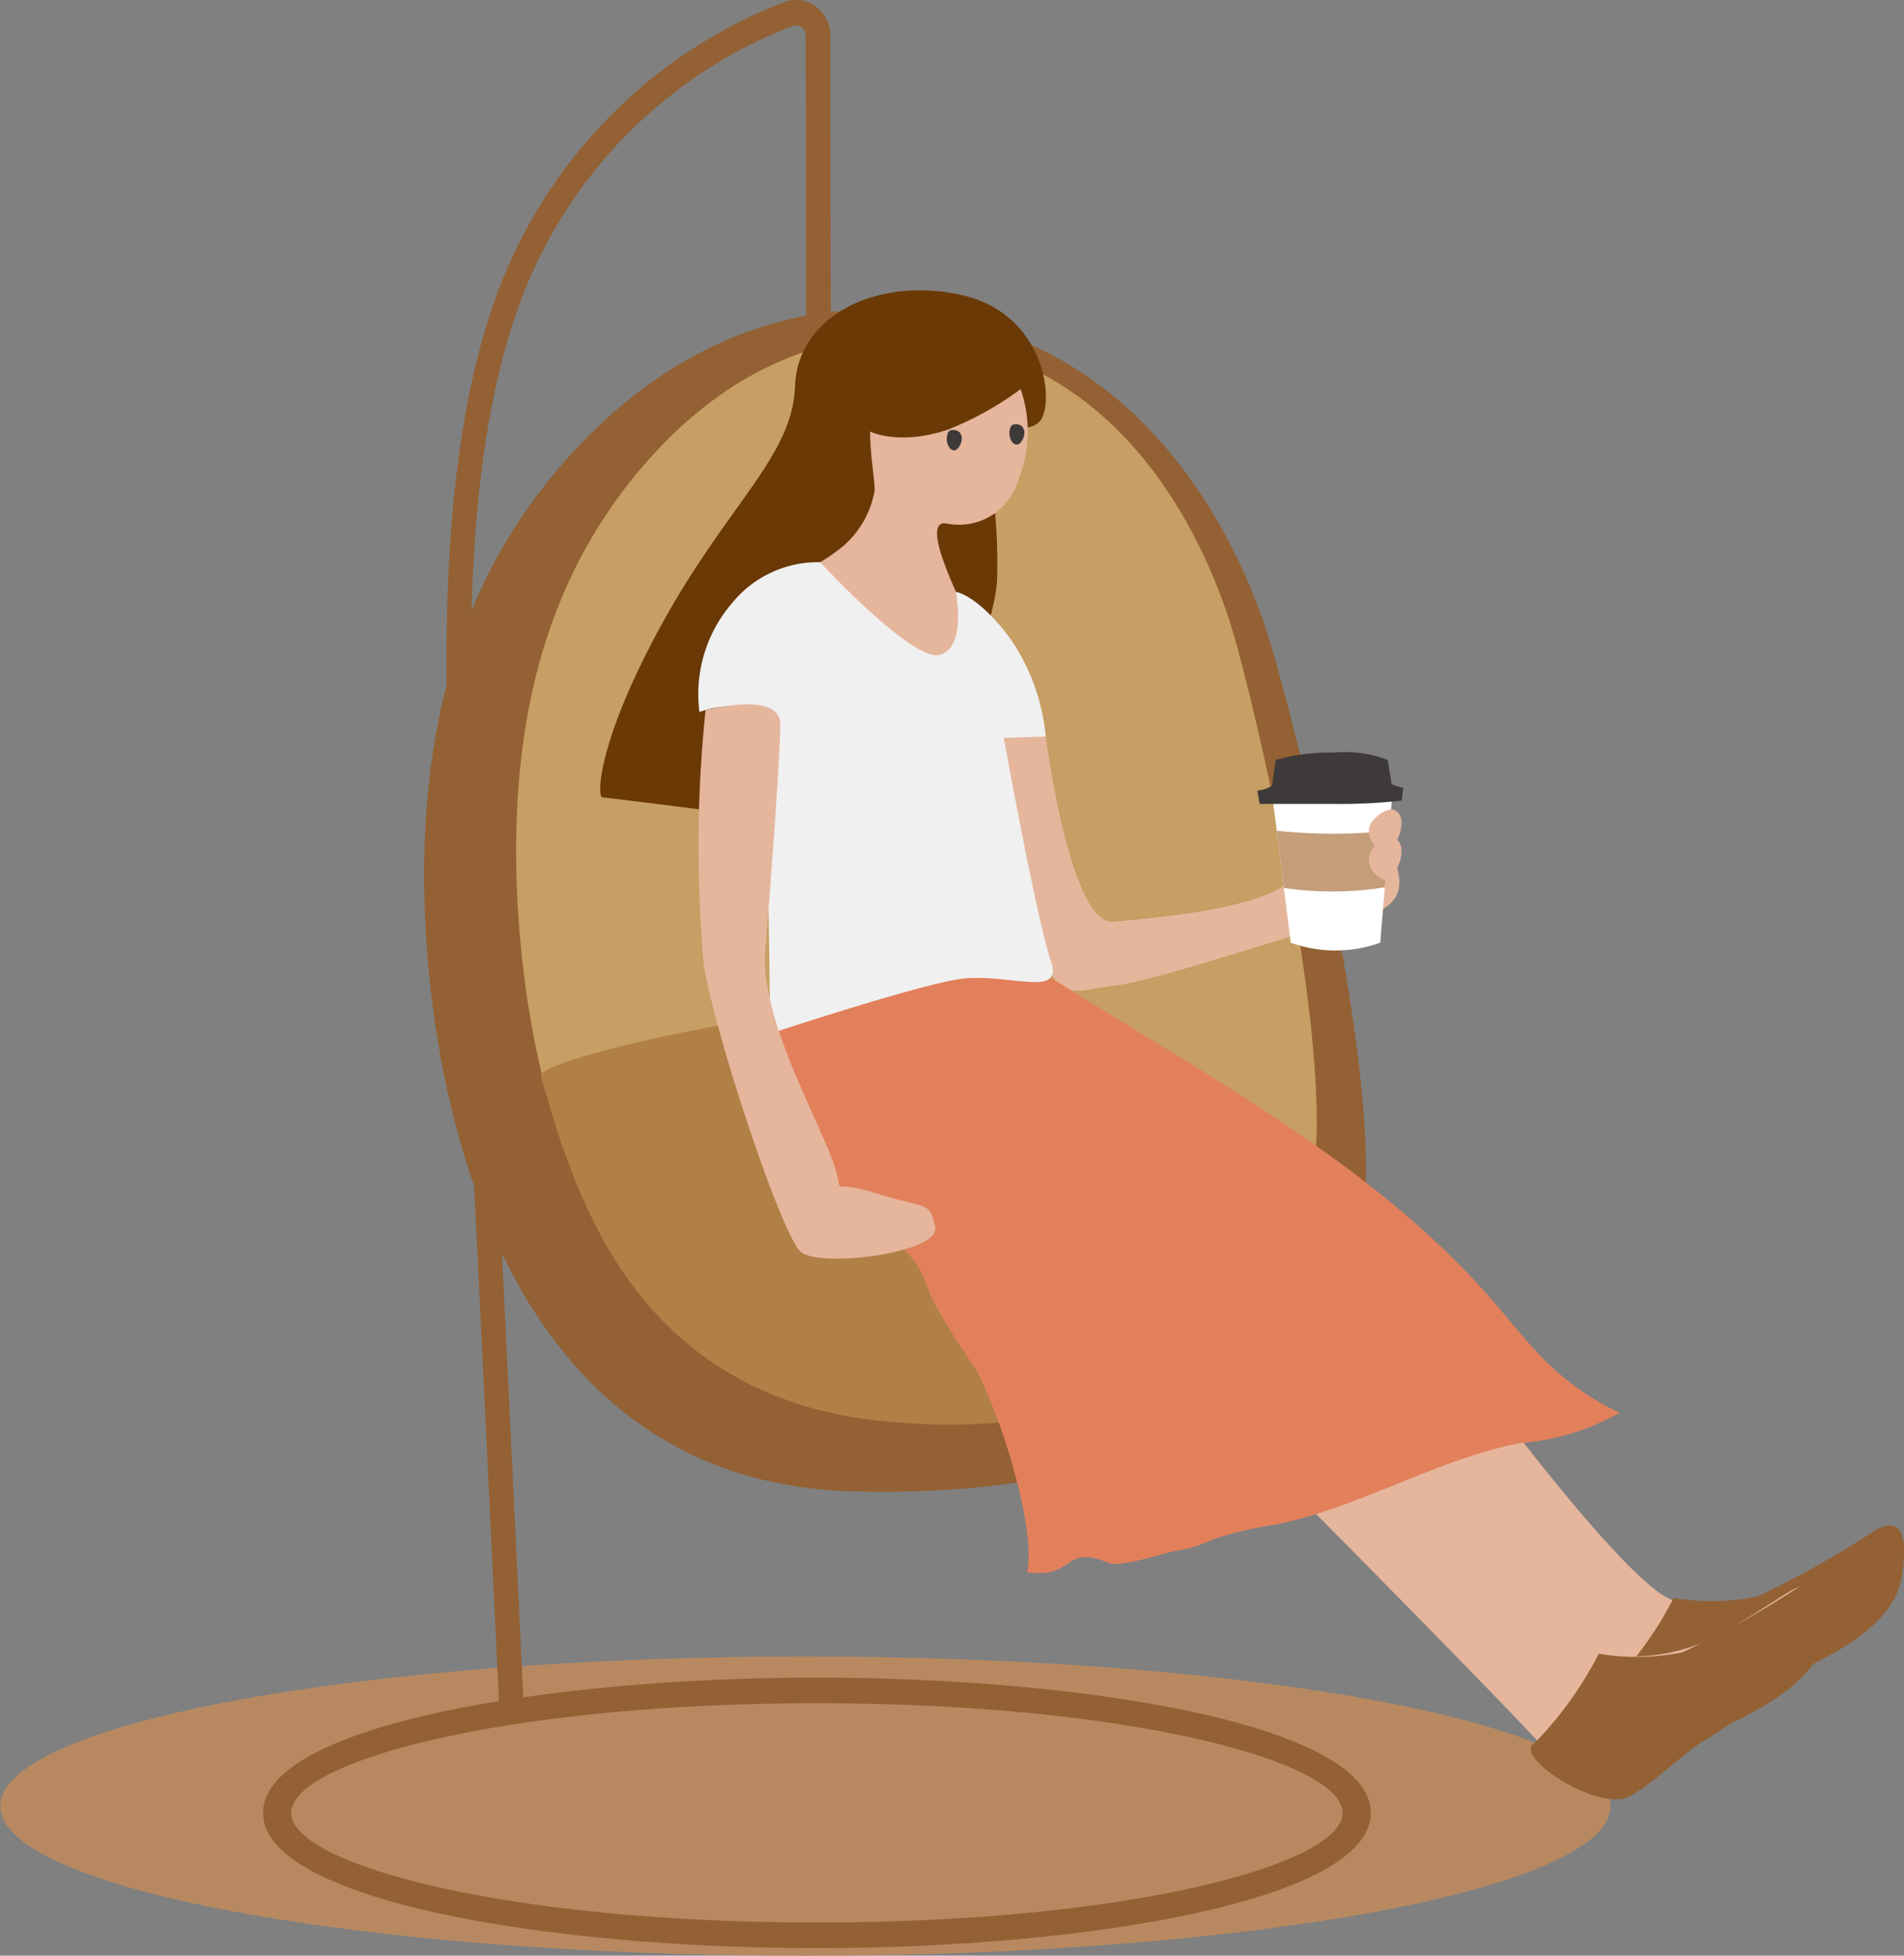 <svg xmlns="http://www.w3.org/2000/svg" width="51.793" height="53.192" viewBox="0 0 51.793 53.192">
  <rect x="0" y="0" width="51.793" height="53.192" fill="#808080" stroke="none"/>
  <g id="cafe_girl" transform="translate(7344.851 -5620.453)">
    <path id="パス_27029" data-name="パス 27029" d="M824.838,819.1c0,2.248-9.807,4.07-21.9,4.07s-21.9-1.822-21.9-4.07,9.807-4.07,21.9-4.07,21.9,1.822,21.9,4.07" transform="translate(-8125.881 4850.479)" fill="#b88961"/>
    <path id="パス_25687" data-name="パス 25687" d="M789.531,799.723c-.008-.173-.815-17.288-.993-20.185-.021-.345-.058-.793-.1-1.324-.331-4.119-1.021-12.69,1.343-18.009a13.5,13.5,0,0,1,7.488-7.145.919.919,0,0,1,.858.117.993.993,0,0,1,.4.8l.014,9.557h-.673l-.013-9.557a.281.281,0,0,0-.117-.232.252.252,0,0,0-.244-.034,12.8,12.8,0,0,0-7.107,6.781c-2.29,5.153-1.611,13.6-1.284,17.66.043.536.079.989.1,1.338.178,2.9.985,20.022.993,20.194Z" transform="translate(-8120.789 4867.45)" fill="#936134"/>
    <path id="パス_25688" data-name="パス 25688" d="M799.25,764.6s-3.751-.327-7.424,3.292-4.751,8.179-4.553,13.138,2.031,15.419,11.648,15.675,13.69-4.015,13.93-7.924-1.514-11.438-2.51-14.913-4.028-9.3-11.091-9.269" transform="translate(-8120.564 4864.313)" fill="#936134"/>
    <path id="パス_25689" data-name="パス 25689" d="M800.881,765.6s-3.189-.3-6.31,3-4.039,7.443-3.871,11.956,1.727,14.032,9.9,14.265,11.636-3.653,11.841-7.21-1.287-10.409-2.134-13.571-3.424-8.466-9.428-8.435" transform="translate(-8121.492 4864.043)" fill="#c79e63"/>
    <path id="パス_25690" data-name="パス 25690" d="M791.6,792.4c-.161-.54,11.269-3.129,13.549-1.3s2.821,3.747,5.1,4.022,3.011,1.052,2.044,2.369-4.281,5.069-11.487,4.291c-6.957-.751-8.4-6.683-9.208-9.38" transform="translate(-8121.74 4857.316)" fill="#b08047"/>
    <path id="パス_25691" data-name="パス 25691" d="M796.309,822.919c-7.3,0-15.068-1.29-15.068-3.679s7.764-3.679,15.068-3.679,15.068,1.29,15.068,3.679-7.764,3.679-15.068,3.679m0-6.662c-8.428,0-14.3,1.572-14.3,2.983s5.873,2.983,14.3,2.983,14.3-1.572,14.3-2.983-5.873-2.983-14.3-2.983" transform="translate(-8118.938 4850.522)" fill="#936134"/>
    <path id="パス_25692" data-name="パス 25692" d="M809.883,780.384s.659,5.151,1.844,5.038c1.485-.141,3.94-.368,4.811-1.107s2.1-2.187,2.772-.7c.57,1.253-.206,1.592-1.4,1.839s-5.016,1.594-6.234,1.716c-1.033.1-1.532.7-2.3-1.932a29.809,29.809,0,0,1-.983-5.078Z" transform="translate(-8126.286 4860.102)" fill="#e5b69c"/>
    <path id="パス_25693" data-name="パス 25693" d="M804.1,767.319s1.218.519,1.659.091.216-2.925-2.1-3.449-4.477.571-4.541,2.474-1.818,3.2-3.6,6.431-1.794,4.757-1.637,4.757,7.96,1,7.96,1,2.613-4.789,2.77-6.866a14.869,14.869,0,0,0-.518-4.441" transform="translate(-8122.342 4864.52)" fill="#6a3906"/>
    <path id="パス_25696" data-name="パス 25696" d="M807.118,767.188a3.515,3.515,0,0,1-.039,2.542,1.675,1.675,0,0,1-1.944,1.185c-.786-.143.419,2.166.457,2.335s.785,1.63-.143,1.566-4.879-1.51-4.635-2.225c.063-.185,1.112-.694,1.568-1.122a2.575,2.575,0,0,0,.786-1.427c.049-.412-.485-2.442.38-3.2s3.571.35,3.571.35" transform="translate(-8124.231 4863.778)" fill="#e5b69c"/>
    <path id="パス_25694" data-name="パス 25694" d="M825.9,805.229s3.862,5.206,4.991,5.447a5.139,5.139,0,0,0,3.8-.826c1.471-.861,1.744-1.274,2.188-.9s.274,1.62-1.471,2.826-2.633,1.551-3.522,2.343-1.2.516-2.564-.966-6.529-6.689-6.529-6.689Z" transform="translate(-8130.181 4853.318)" fill="#e5b69c"/>
    <path id="パス_25702" data-name="パス 25702" d="M833.163,811.855A9.983,9.983,0,0,1,831.4,814.3c-.6.328,1.744,1.887,2.593,1.436s1.544-1.375,3-2.1,2.223-1.484,2.362-2.31.171-1.826-.746-1.285a26.7,26.7,0,0,1-3.159,1.775,6.176,6.176,0,0,1-2.287.042" transform="translate(-8132.485 4852.058)" fill="#936134"/>
    <path id="パス_25695" data-name="パス 25695" d="M823.06,807.2s3.862,5.206,4.991,5.447a5.139,5.139,0,0,0,3.8-.826c1.471-.861,1.744-1.274,2.188-.9s.273,1.62-1.47,2.826-2.634,1.551-3.523,2.343-1.2.516-2.564-.966-6.529-6.689-6.529-6.689Z" transform="translate(-8129.412 4852.785)" fill="#e5b69c"/>
    <path id="パス_25701" data-name="パス 25701" d="M830.368,813.935a9.983,9.983,0,0,1-1.758,2.445c-.6.328,1.744,1.887,2.593,1.436s1.544-1.375,2.995-2.1,2.223-1.484,2.362-2.31.171-1.827-.746-1.286a26.593,26.593,0,0,1-3.159,1.776,6.176,6.176,0,0,1-2.287.042" transform="translate(-8131.729 4851.496)" fill="#936134"/>
    <path id="パス_25703" data-name="パス 25703" d="M818.883,782.615l.5,3.991a3.606,3.606,0,0,0,2.435,0l.325-3.991a7.085,7.085,0,0,0-3.264,0" transform="translate(-8129.123 4859.488)" fill="#fff"/>
    <path id="パス_25704" data-name="パス 25704" d="M818.72,781.964l.1-.7a5.518,5.518,0,0,1,1.592-.2,3.249,3.249,0,0,1,1.454.2l.107.655a1.4,1.4,0,0,0,.316.106l-.042.346a14.937,14.937,0,0,1-1.862.09h-2l-.066-.362a1.033,1.033,0,0,0,.406-.135" transform="translate(-8128.969 4859.858)" fill="#3e3a39"/>
    <path id="パス_25705" data-name="パス 25705" d="M819.047,783.98a14.508,14.508,0,0,0,3.072,0l-.129,1.538a9.048,9.048,0,0,1-2.746.019Z" transform="translate(-8129.168 4859.068)" fill="#c49d79"/>
    <path id="パス_25706" data-name="パス 25706" d="M822.577,783.5s.419-.485.683-.243,0,.884-.214,1.054-.788-.378-.469-.811" transform="translate(-8130.097 4859.282)" fill="#e5b69c"/>
    <path id="パス_25707" data-name="パス 25707" d="M822.577,784.549s.419-.485.683-.243,0,.884-.214,1.054-.788-.378-.469-.811" transform="translate(-8130.097 4858.998)" fill="#e5b69c"/>
    <path id="パス_25697" data-name="パス 25697" d="M804.729,789.065a4.524,4.524,0,0,1,1.688-.195,4.919,4.919,0,0,1,1.874.813l2.013,1.232c3.387,2.072,6.834,4.194,9.433,7.209.5.576.96,1.182,1.511,1.706a7.175,7.175,0,0,0,1.906,1.3,6.584,6.584,0,0,1-2.729.826c-2.281.458-4.334,1.743-6.614,2.211a10.794,10.794,0,0,0-1.712.4,3.508,3.508,0,0,1-.9.3c-.4.039-1.588.495-1.964.339-1.23-.508-.883.448-2.2.258.264-1.233-.8-4.5-1.434-5.59a18.751,18.751,0,0,1-1.133-1.8c-.129-.293-.216-.6-.373-.884a4.793,4.793,0,0,0-1.337-1.3,11.573,11.573,0,0,1-2.381-2.545,3.251,3.251,0,0,1-.613-1.36c-.156-1.152.754-1.521,1.633-1.857a30.433,30.433,0,0,1,3.328-1.059" transform="translate(-8123.946 4857.75)" fill="#e3805c"/>
    <path id="パス_25698" data-name="パス 25698" d="M800.791,773.97s2.484,2.686,3.237,2.518.455-1.715.455-1.715.6.084,1.473,1.264a5.609,5.609,0,0,1,.971,2.671l-1.142.038s.892,4.927,1.282,6.074c.362,1.069-1.255.253-2.613.505s-5.03,1.466-5.03,1.466-.012-3.719-.095-4.962.66-3.554.012-3.786a2.692,2.692,0,0,0-1.835,0,3.8,3.8,0,0,1,.888-2.964,3.011,3.011,0,0,1,2.4-1.112" transform="translate(-8123.331 4861.778)" fill="#f0f0f0"/>
    <path id="パス_25699" data-name="パス 25699" d="M808.291,766.723a8.689,8.689,0,0,1-2.449,1.49c-1.292.46-2.635.189-2.648-.572a1.865,1.865,0,0,1,2.252-1.538c1.317.206,2.845.62,2.845.62" transform="translate(-8124.878 4863.913)" fill="#6a3906"/>
    <path id="パス_25700" data-name="パス 25700" d="M797.666,779.42a35.9,35.9,0,0,0-.042,7c.416,2.226,2.123,7.266,2.622,7.728s3.833.043,3.667-.671-.182-.462-1.653-.924-.639.336-1.222-1.092-1.874-3.822-1.748-5.46.392-5.066.411-6.169c.017-.962-2.036-.407-2.036-.407" transform="translate(-8123.324 4860.345)" fill="#e5b69c"/>
    <path id="パス_25708" data-name="パス 25708" d="M809.379,769.321a.415.415,0,0,0,.1-.208.284.284,0,0,0-.055-.227.249.249,0,0,0-.2-.058.139.139,0,0,0-.064.012.159.159,0,0,0-.06.083.436.436,0,0,0,0,.287c.054.153.176.23.283.11" transform="translate(-8126.469 4863.168)" fill="#3e3a39"/>
    <path id="パス_25709" data-name="パス 25709" d="M807.044,769.535a.414.414,0,0,0,.1-.208.284.284,0,0,0-.055-.227.249.249,0,0,0-.2-.058.138.138,0,0,0-.064.012.159.159,0,0,0-.061.083.437.437,0,0,0,0,.287c.054.153.177.23.283.11" transform="translate(-8125.837 4863.11)" fill="#3e3a39"/>
  </g>
</svg>
